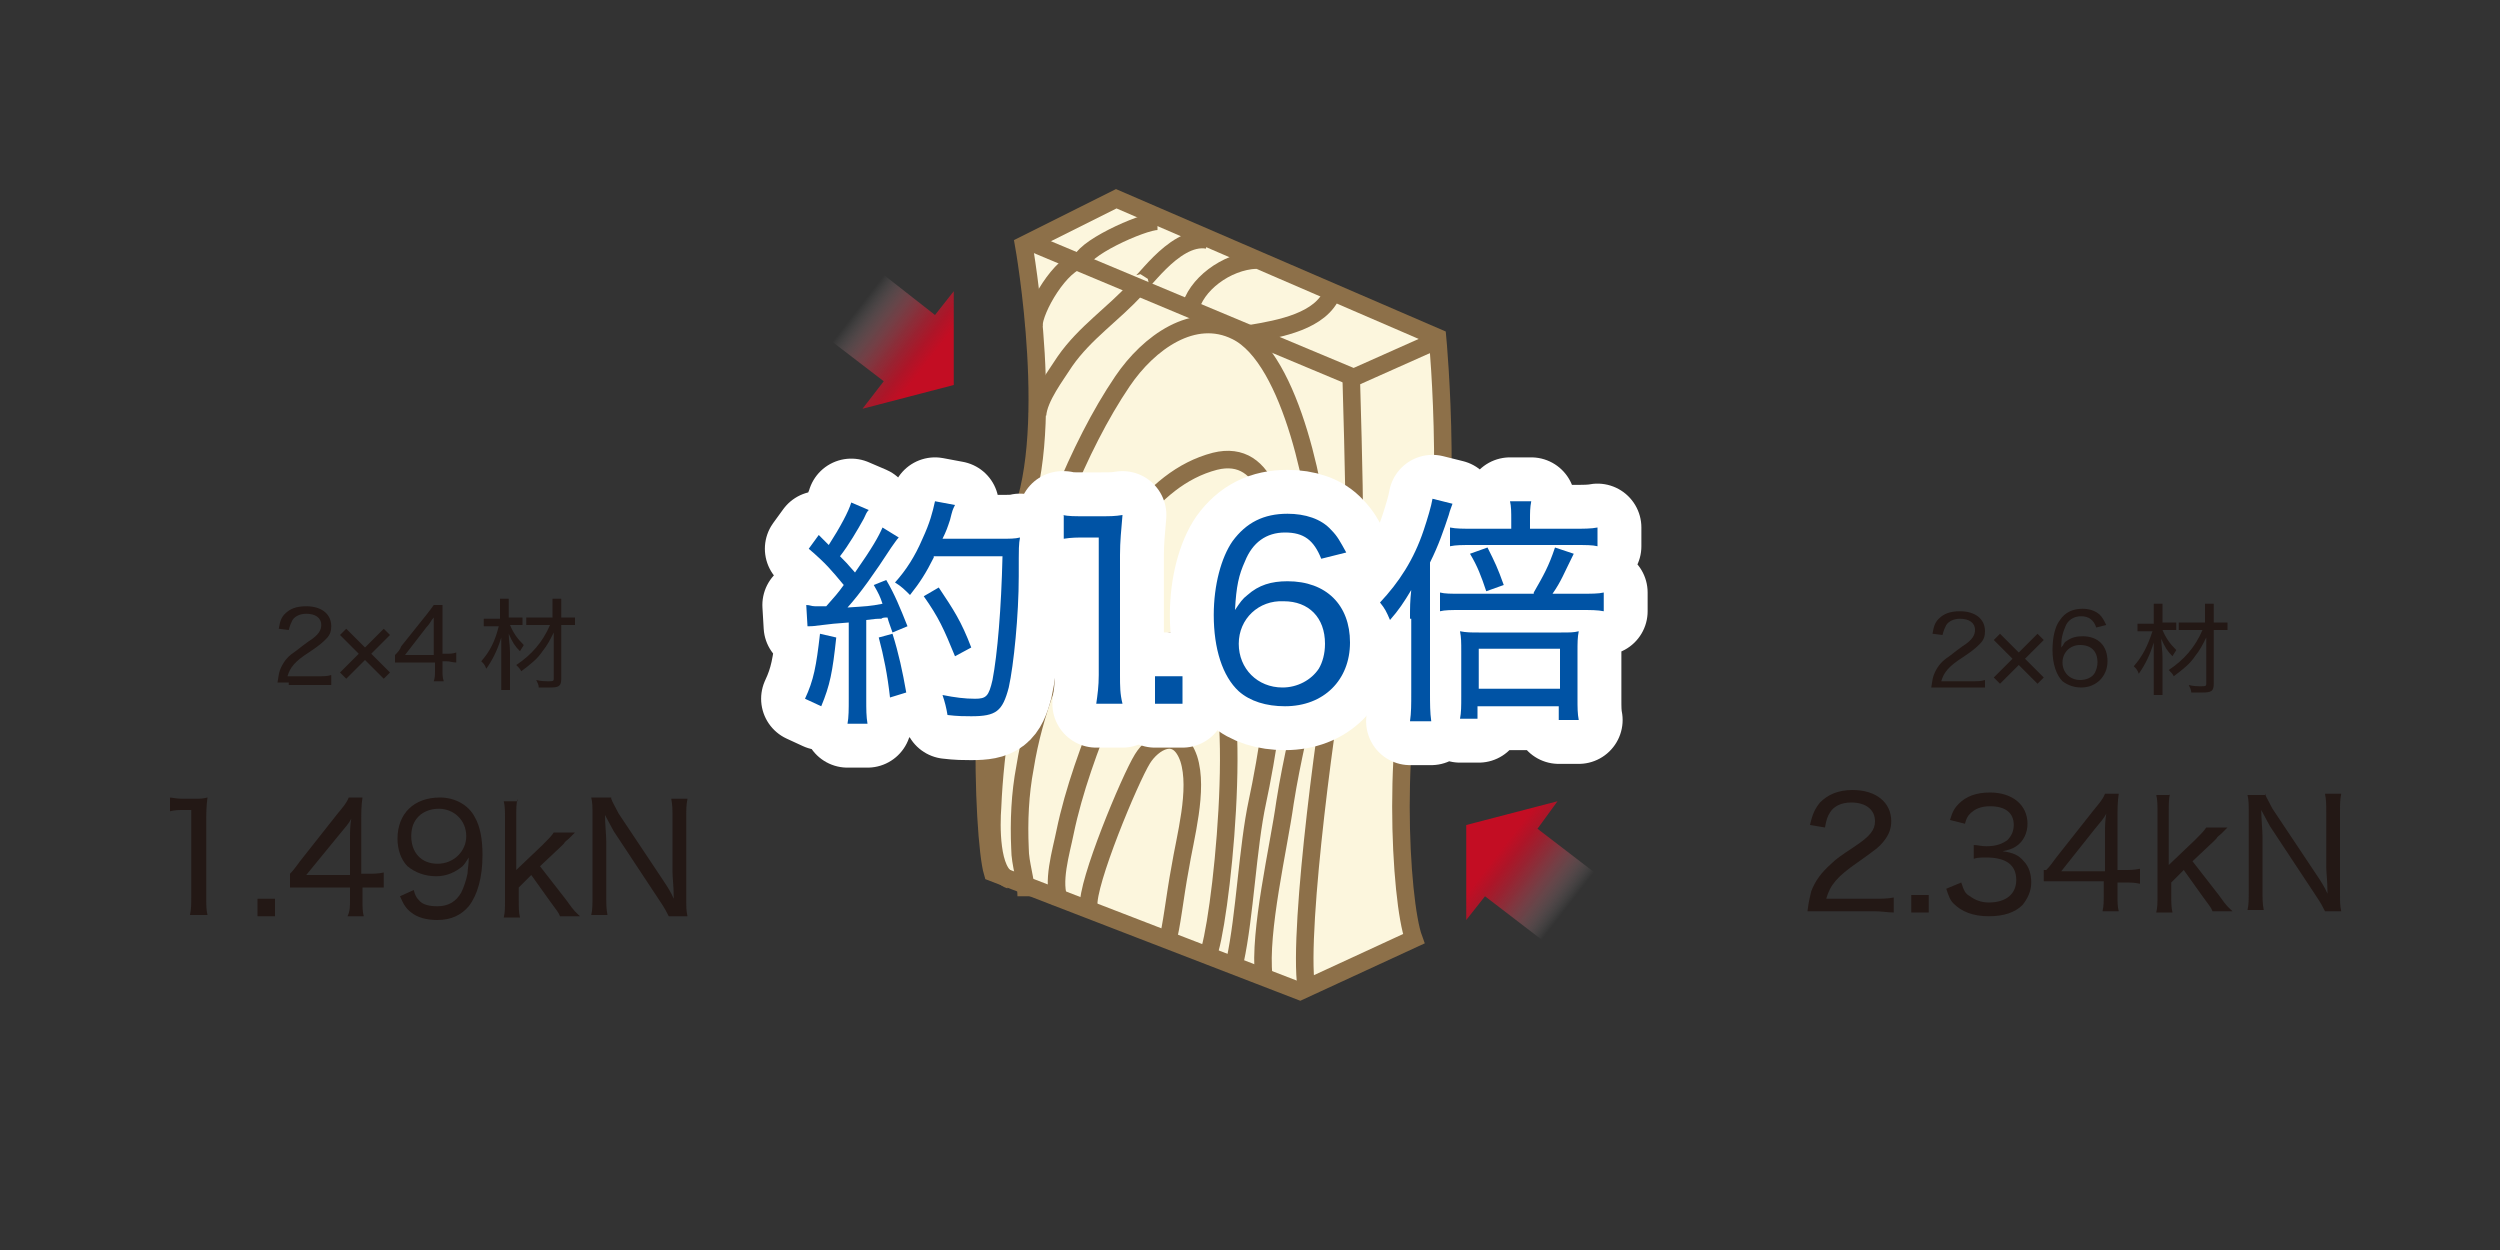 <?xml version="1.0" encoding="utf-8"?>
<!-- Generator: Adobe Illustrator 25.4.1, SVG Export Plug-In . SVG Version: 6.00 Build 0)  -->
<svg version="1.1" id="レイヤー_1" xmlns="http://www.w3.org/2000/svg" xmlns:xlink="http://www.w3.org/1999/xlink" x="0px"
	 y="0px" viewBox="0 0 200 100" style="enable-background:new 0 0 200 100;" xml:space="preserve">
<rect x="0" y="0" width="200" height="100" fill="#333333" stroke="none"/>
<style type="text/css">
	.st0{fill:#231815;}
	.st1{fill:url(#SVGID_1_);}
	.st2{fill:url(#SVGID_00000125562902332688592640000008077220915692967856_);}
	.st3{fill:#FCF6DD;stroke:#8D7049;stroke-width:1.404;stroke-miterlimit:10;}
	.st4{fill:none;stroke:#8D7049;stroke-width:1.404;stroke-miterlimit:10;}
	.st5{fill:#004FA2;}
	.st6{fill:none;stroke:#FFFFFF;stroke-width:7.021;stroke-linecap:round;stroke-linejoin:round;}
	.st7{fill:#0053A5;}
</style>
<g>
	<g>
		<path class="st0" d="M23.1,54.6c-0.5,0-0.7,0-0.9,0c0.1-0.6,0.1-0.7,0.2-1c0.2-0.5,0.5-1,1.1-1.4c0.3-0.2,0.5-0.4,1.2-0.9
			c0.8-0.5,1-0.9,1-1.3c0-0.6-0.5-0.9-1.2-0.9c-0.5,0-0.9,0.2-1.1,0.5c-0.1,0.2-0.2,0.4-0.3,0.8l-0.8-0.1c0.1-0.6,0.2-0.9,0.5-1.2
			c0.4-0.4,0.9-0.6,1.7-0.6c1.2,0,2,0.6,2,1.6c0,0.4-0.1,0.7-0.4,1c-0.3,0.3-0.5,0.5-1.4,1.1c-1.1,0.7-1.5,1.2-1.7,1.9h2.5
			c0.4,0,0.7,0,1-0.1v0.8c-0.3,0-0.6,0-1,0H23.1z"/>
		<path class="st0" d="M27.7,54.3l-0.5-0.5l1.5-1.5l-1.5-1.5l0.5-0.5l1.5,1.5l1.5-1.5l0.5,0.5l-1.5,1.5l1.5,1.5l-0.5,0.5l-1.5-1.5
			L27.7,54.3z"/>
		<path class="st0" d="M31.6,52.4c0.2-0.2,0.4-0.4,0.5-0.7l2-2.5c0.3-0.4,0.4-0.5,0.6-0.8h0.7c0,0.5,0,0.7,0,1.3v2.6h0.3
			c0.3,0,0.5,0,0.8-0.1v0.8c-0.3,0-0.5-0.1-0.8-0.1h-0.3v0.7c0,0.4,0,0.6,0.1,0.9h-0.8c0.1-0.3,0.1-0.5,0.1-0.9V53h-2.2
			c-0.5,0-0.7,0-1,0V52.4z M34.7,50.5c0-0.4,0-0.7,0-1.1c-0.2,0.2-0.3,0.5-0.6,0.8l-1.7,2.2h2.3V50.5z"/>
		<path class="st0" d="M40.8,50c0.3,0.7,0.6,1.1,1.1,1.6c-0.1,0.2-0.2,0.3-0.3,0.5c-0.4-0.4-0.6-0.7-0.9-1.4c0,0.5,0.1,0.9,0.1,1.5
			v2.1c0,0.4,0,0.6,0,0.9h-0.7c0-0.2,0-0.5,0-0.9v-1.9c0-0.5,0-1,0-1.4c-0.3,1-0.7,1.8-1.2,2.5c-0.1-0.3-0.2-0.4-0.4-0.6
			c0.7-0.8,1.1-1.6,1.4-2.8h-0.5c-0.3,0-0.5,0-0.7,0v-0.6c0.2,0,0.4,0,0.7,0h0.6v-0.8c0-0.3,0-0.5,0-0.8h0.7c0,0.2,0,0.4,0,0.7v0.8
			h0.5c0.2,0,0.4,0,0.6,0v0.6c-0.2,0-0.4,0-0.6,0H40.8z M42.9,50c-0.4,0-0.6,0-0.8,0v-0.6c0.2,0,0.5,0,0.8,0h1.3v-0.6
			c0-0.4,0-0.6,0-0.9h0.7c0,0.3,0,0.6,0,0.9l0,0.6h0.4c0.3,0,0.5,0,0.7,0v0.6c-0.2,0-0.4,0-0.7,0h-0.4l0,4.3c0,0.6-0.2,0.7-0.9,0.7
			c-0.3,0-0.5,0-0.9,0c0-0.2-0.1-0.4-0.2-0.6c0.4,0.1,0.7,0.1,1,0.1c0.3,0,0.4,0,0.4-0.2l0-2.7c0-0.4,0-0.4,0-1
			c-0.3,0.6-0.5,1-0.9,1.5c-0.4,0.6-0.9,1-1.7,1.6c-0.1-0.2-0.2-0.3-0.4-0.5c1.2-0.8,2.1-1.8,2.7-3.2H42.9z"/>
	</g>
	<g>
		<path class="st0" d="M155.4,55c-0.5,0-0.7,0-0.9,0c0.1-0.6,0.1-0.7,0.2-1c0.2-0.5,0.5-1,1.1-1.4c0.3-0.2,0.5-0.4,1.2-0.9
			c0.8-0.5,1-0.9,1-1.3c0-0.6-0.5-0.9-1.2-0.9c-0.5,0-0.9,0.2-1.1,0.5c-0.1,0.2-0.2,0.4-0.3,0.8l-0.8-0.1c0.1-0.6,0.2-0.9,0.5-1.2
			c0.4-0.4,0.9-0.6,1.7-0.6c1.2,0,2,0.6,2,1.6c0,0.4-0.1,0.7-0.4,1c-0.3,0.3-0.5,0.5-1.4,1.1c-1.1,0.7-1.5,1.2-1.7,1.9h2.5
			c0.4,0,0.7,0,1-0.1V55c-0.3,0-0.6,0-1,0H155.4z"/>
		<path class="st0" d="M160,54.7l-0.5-0.5l1.5-1.5l-1.5-1.5l0.5-0.5l1.5,1.5l1.5-1.5l0.5,0.5l-1.5,1.5l1.5,1.5l-0.5,0.5l-1.5-1.5
			L160,54.7z"/>
		<path class="st0" d="M167.7,50.2c-0.2-0.6-0.6-0.9-1.2-0.9c-0.6,0-1.1,0.3-1.3,0.9c-0.2,0.5-0.3,0.8-0.3,1.6
			c0.2-0.2,0.2-0.4,0.4-0.5c0.4-0.3,0.8-0.4,1.3-0.4c1.3,0,2,0.8,2,2c0,1.2-0.9,2.1-2.1,2.1c-0.6,0-1.1-0.2-1.5-0.5
			c-0.5-0.5-0.8-1.4-0.8-2.5c0-1,0.2-1.9,0.6-2.4c0.4-0.6,1-0.9,1.8-0.9c0.6,0,1.1,0.2,1.4,0.5c0.2,0.2,0.3,0.4,0.5,0.8L167.7,50.2z
			 M165,53c0,0.8,0.6,1.4,1.4,1.4c0.5,0,1-0.2,1.2-0.6c0.1-0.2,0.2-0.5,0.2-0.8c0-0.9-0.5-1.4-1.4-1.4C165.6,51.6,165,52.2,165,53z"
			/>
		<path class="st0" d="M173,50.4c0.3,0.7,0.6,1.1,1.1,1.6c-0.1,0.2-0.2,0.3-0.3,0.5c-0.4-0.4-0.6-0.7-0.9-1.4c0,0.5,0.1,0.9,0.1,1.5
			v2.1c0,0.4,0,0.6,0,0.9h-0.7c0-0.2,0-0.5,0-0.9v-1.9c0-0.5,0-1,0-1.4c-0.3,1-0.7,1.8-1.2,2.5c-0.1-0.3-0.2-0.4-0.4-0.6
			c0.7-0.8,1.1-1.6,1.5-2.8h-0.5c-0.3,0-0.5,0-0.7,0v-0.6c0.2,0,0.4,0,0.7,0h0.6v-0.8c0-0.3,0-0.5,0-0.8h0.7c0,0.2,0,0.4,0,0.7v0.8
			h0.5c0.2,0,0.4,0,0.6,0v0.6c-0.2,0-0.4,0-0.6,0H173z M175.1,50.4c-0.4,0-0.6,0-0.8,0v-0.6c0.2,0,0.5,0,0.8,0h1.3v-0.6
			c0-0.4,0-0.6,0-0.9h0.7c0,0.3,0,0.6,0,0.9l0,0.6h0.4c0.3,0,0.5,0,0.7,0v0.6c-0.2,0-0.4,0-0.7,0h-0.4l0,4.3c0,0.6-0.2,0.7-0.9,0.7
			c-0.3,0-0.5,0-0.9,0c0-0.2-0.1-0.4-0.2-0.6c0.4,0.1,0.7,0.1,1,0.1c0.3,0,0.4,0,0.4-0.2l0-2.7c0-0.4,0-0.4,0-1
			c-0.3,0.6-0.5,1-0.9,1.5c-0.4,0.6-0.9,1-1.7,1.6c-0.1-0.2-0.2-0.3-0.4-0.5c1.2-0.8,2.1-1.8,2.7-3.2H175.1z"/>
	</g>
	<g>
		<path class="st0" d="M13.5,63.8c0.3,0,0.6,0.1,1.1,0.1h0.9c0.5,0,0.7,0,1.1-0.1c-0.1,0.7-0.1,1.4-0.1,2v6c0,0.6,0,1,0.1,1.4h-1.4
			c0.1-0.5,0.1-0.9,0.1-1.4v-7h-0.6c-0.4,0-0.7,0-1.1,0.1V63.8z"/>
		<path class="st0" d="M22,71.9v1.4h-1.4v-1.4H22z"/>
		<path class="st0" d="M23.2,69.9c0.3-0.3,0.5-0.6,0.8-1l3-3.8c0.4-0.5,0.7-0.8,0.9-1.3h1.1c-0.1,0.7-0.1,1.1-0.1,2.1v4h0.5
			c0.5,0,0.8,0,1.3-0.1V71C30.3,71,30,71,29.5,71h-0.5v1c0,0.6,0,0.9,0.1,1.3h-1.3C28,72.9,28,72.5,28,72v-1h-3.3c-0.7,0-1,0-1.5,0
			V69.9z M28,67.1c0-0.6,0-1,0.1-1.6c-0.2,0.4-0.5,0.7-0.9,1.2L24.5,70H28V67.1z"/>
		<path class="st0" d="M33.1,71.2c0.1,0.4,0.2,0.6,0.4,0.8c0.3,0.4,0.9,0.5,1.5,0.5c0.9,0,1.5-0.4,1.9-1.1c0.2-0.4,0.4-1,0.5-1.5
			c0-0.3,0.1-0.7,0.1-1.3c-0.2,0.3-0.3,0.5-0.5,0.7c-0.6,0.5-1.3,0.8-2.1,0.8c-0.9,0-1.7-0.3-2.3-0.8c-0.5-0.5-0.8-1.3-0.8-2.2
			c0-2,1.3-3.3,3.4-3.3c1.2,0,2.3,0.6,2.8,1.6c0.4,0.7,0.6,1.7,0.6,3c0,1.8-0.4,3.2-1.1,4.1c-0.6,0.7-1.4,1.1-2.5,1.1
			c-0.9,0-1.6-0.2-2.1-0.6c-0.4-0.3-0.6-0.6-0.9-1.3L33.1,71.2z M37.3,66.9c0-1.3-1-2.2-2.2-2.2c-0.6,0-1.2,0.2-1.6,0.6
			c-0.4,0.4-0.6,0.9-0.6,1.6c0,1.3,0.8,2.2,2.1,2.2C36.3,69.1,37.3,68.1,37.3,66.9z"/>
		<path class="st0" d="M41.4,63.9c-0.1,0.4-0.1,0.8-0.1,1.4v4.3l2.1-2c0.5-0.5,0.7-0.7,0.9-1H46c-0.2,0.2-0.2,0.2-0.5,0.5
			c-0.1,0.1-0.3,0.2-0.4,0.4c-0.1,0.1-0.2,0.2-0.2,0.2l-1.7,1.6l2.1,2.7c0.7,1,0.8,1,1.1,1.3h-1.6c-0.1-0.3-0.3-0.5-0.8-1.2
			l-1.5-2.1l-1,1v1c0,0.6,0,1,0.1,1.4h-1.3c0.1-0.4,0.1-0.8,0.1-1.4v-6.5c0-0.6,0-1-0.1-1.4H41.4z"/>
		<path class="st0" d="M48.9,63.9c0.1,0.3,0.3,0.6,0.6,1.2l3.6,5.4c0.2,0.3,0.6,0.9,0.8,1.4c0-1-0.1-1.7-0.1-2.1v-4.4
			c0-0.6,0-1-0.1-1.5h1.3c-0.1,0.5-0.1,0.8-0.1,1.5v6.5c0,0.6,0,1,0.1,1.4h-1.5c-0.2-0.4-0.3-0.6-0.7-1.2l-3.7-5.6
			c-0.1-0.2-0.5-0.9-0.7-1.3c0,0.7,0.1,1.6,0.1,2.1v4.3c0,0.7,0,1.1,0.1,1.6h-1.3c0.1-0.4,0.1-0.9,0.1-1.6v-6.4c0-0.6,0-1-0.1-1.4
			H48.9z"/>
	</g>
	<g>
		<path class="st0" d="M146,72.9c-0.8,0-1,0-1.4,0c0.1-0.9,0.2-1.1,0.3-1.6c0.3-0.8,0.8-1.5,1.6-2.2c0.4-0.4,0.7-0.6,1.9-1.4
			c1.2-0.8,1.6-1.3,1.6-2c0-0.9-0.7-1.5-1.9-1.5c-0.8,0-1.4,0.3-1.7,0.8c-0.2,0.3-0.3,0.6-0.4,1.2l-1.2-0.2c0.2-0.9,0.4-1.3,0.8-1.8
			c0.6-0.6,1.4-1,2.6-1c1.9,0,3.1,1,3.1,2.5c0,0.6-0.2,1.1-0.6,1.6c-0.4,0.5-0.7,0.7-2.1,1.7c-1.6,1.1-2.2,1.8-2.5,2.9h3.8
			c0.6,0,1.1,0,1.6-0.1V73c-0.5,0-0.9-0.1-1.6-0.1H146z"/>
		<path class="st0" d="M154.3,71.6v1.4h-1.4v-1.4H154.3z"/>
		<path class="st0" d="M156.9,70.6c0.2,0.6,0.3,0.9,0.7,1.1c0.4,0.3,0.9,0.5,1.5,0.5c1.4,0,2.2-0.7,2.2-1.8c0-1.2-0.8-1.8-2.4-1.8
			c-0.4,0-0.7,0-1,0.1v-1.1c0.3,0,0.6,0.1,1,0.1c0.8,0,1.3-0.2,1.7-0.5c0.3-0.3,0.5-0.7,0.5-1.2c0-1-0.7-1.5-1.9-1.5
			c-0.7,0-1.2,0.2-1.6,0.6c-0.2,0.2-0.3,0.4-0.4,0.8l-1.2-0.3c0.2-0.7,0.4-1,0.7-1.3c0.6-0.6,1.4-0.9,2.5-0.9c1.8,0,3,1,3,2.5
			c0,0.7-0.3,1.4-0.9,1.8c-0.3,0.2-0.6,0.3-1.1,0.4c0.8,0.1,1.3,0.3,1.7,0.8c0.4,0.4,0.6,1,0.6,1.7c0,0.7-0.3,1.3-0.7,1.8
			c-0.6,0.6-1.5,0.9-2.7,0.9c-1.3,0-2.2-0.4-2.8-1c-0.3-0.3-0.4-0.6-0.6-1.2L156.9,70.6z"/>
		<path class="st0" d="M163.7,69.6c0.3-0.3,0.5-0.6,0.8-1l3-3.8c0.4-0.5,0.7-0.8,0.9-1.3h1.1c-0.1,0.7-0.1,1.1-0.1,2.1v4h0.5
			c0.5,0,0.8,0,1.3-0.1v1.2c-0.5-0.1-0.7-0.1-1.3-0.1h-0.5v1c0,0.6,0,0.9,0.1,1.3h-1.3c0.1-0.4,0.1-0.8,0.1-1.4v-1h-3.3
			c-0.7,0-1,0-1.5,0V69.6z M168.4,66.7c0-0.6,0-1,0.1-1.6c-0.2,0.4-0.5,0.7-0.9,1.2l-2.7,3.4h3.5V66.7z"/>
		<path class="st0" d="M173.6,63.5c-0.1,0.4-0.1,0.8-0.1,1.4v4.3l2.1-2c0.5-0.5,0.7-0.7,0.9-1h1.7c-0.2,0.2-0.2,0.2-0.5,0.5
			c-0.1,0.1-0.3,0.2-0.4,0.4c-0.1,0.1-0.2,0.2-0.2,0.2l-1.7,1.6l2.1,2.7c0.7,1,0.8,1,1.1,1.3h-1.6c-0.1-0.3-0.3-0.5-0.8-1.2
			l-1.5-2.1l-1,1v1c0,0.6,0,1,0.1,1.4h-1.3c0.1-0.4,0.1-0.8,0.1-1.4V65c0-0.6,0-1-0.1-1.4H173.6z"/>
		<path class="st0" d="M181.2,63.5c0.1,0.3,0.3,0.6,0.6,1.2l3.6,5.4c0.2,0.3,0.6,0.9,0.8,1.4c0-1-0.1-1.7-0.1-2.1V65
			c0-0.6,0-1-0.1-1.5h1.3c-0.1,0.5-0.1,0.8-0.1,1.5v6.5c0,0.6,0,1,0.1,1.4H186c-0.2-0.4-0.3-0.6-0.7-1.2l-3.7-5.6
			c-0.1-0.2-0.5-0.9-0.7-1.3c0,0.7,0.1,1.6,0.1,2.1v4.3c0,0.7,0,1.1,0.1,1.6h-1.3c0.1-0.4,0.1-0.9,0.1-1.6V65c0-0.6,0-1-0.1-1.4
			H181.2z"/>
	</g>
	
		<linearGradient id="SVGID_1_" gradientUnits="userSpaceOnUse" x1="-5431.668" y1="-3456.896" x2="-5440.011" y2="-3456.896" gradientTransform="matrix(-0.791 -0.612 0.612 -0.791 -2063.44 -5989.178)">
		<stop  offset="0.147" style="stop-color:#C30D23"/>
		<stop  offset="0.29" style="stop-color:#C41026;stop-opacity:0.83"/>
		<stop  offset="0.404" style="stop-color:#C61A2F;stop-opacity:0.695"/>
		<stop  offset="0.508" style="stop-color:#CA2B3E;stop-opacity:0.571"/>
		<stop  offset="0.606" style="stop-color:#CF4354;stop-opacity:0.455"/>
		<stop  offset="0.699" style="stop-color:#D6616F;stop-opacity:0.343"/>
		<stop  offset="0.79" style="stop-color:#DE8791;stop-opacity:0.236"/>
		<stop  offset="0.878" style="stop-color:#E8B3BA;stop-opacity:0.131"/>
		<stop  offset="0.962" style="stop-color:#F3E6E7;stop-opacity:3.116518e-02"/>
		<stop  offset="0.988" style="stop-color:#F7F7F7;stop-opacity:0"/>
	</linearGradient>
	<polygon class="st1" points="117.3,66 117.3,73.6 118.8,71.7 124.8,76.3 129,70.9 123,66.3 124.6,64.1 	"/>
	
		<linearGradient id="SVGID_00000120541463791968025720000001966663505151613318_" gradientUnits="userSpaceOnUse" x1="1461.1" y1="-1920.444" x2="1452.758" y2="-1920.444" gradientTransform="matrix(0.791 0.612 -0.612 0.791 -2256.108 654.892)">
		<stop  offset="0.147" style="stop-color:#C30D23"/>
		<stop  offset="0.29" style="stop-color:#C41026;stop-opacity:0.83"/>
		<stop  offset="0.404" style="stop-color:#C61A2F;stop-opacity:0.695"/>
		<stop  offset="0.508" style="stop-color:#CA2B3E;stop-opacity:0.571"/>
		<stop  offset="0.606" style="stop-color:#CF4354;stop-opacity:0.455"/>
		<stop  offset="0.699" style="stop-color:#D6616F;stop-opacity:0.343"/>
		<stop  offset="0.79" style="stop-color:#DE8791;stop-opacity:0.236"/>
		<stop  offset="0.878" style="stop-color:#E8B3BA;stop-opacity:0.131"/>
		<stop  offset="0.962" style="stop-color:#F3E6E7;stop-opacity:3.116518e-02"/>
		<stop  offset="0.988" style="stop-color:#F7F7F7;stop-opacity:0"/>
	</linearGradient>
	<polygon style="fill:url(#SVGID_00000120541463791968025720000001966663505151613318_);" points="76.3,30.8 76.3,23.3 74.8,25.2 
		68.8,20.5 64.7,25.9 70.7,30.5 69,32.7 	"/>
	<g>
		<path class="st3" d="M79.4,69.8c-0.8-2.7-1.5-20.8,1.9-27.7c3.4-6.8,0.6-22.5,0.6-22.5l7.4-3.7L115,27c0,0,1.5,15.9-1.1,23.5
			c-2.7,7.6-1.9,21.6-0.8,24.6l-9.1,4.2L79.4,69.8z"/>
		<polyline class="st4" points="82.5,19.4 108.3,30.2 114.8,27.3 		"/>
		<path class="st4" d="M108.1,30.3c0.4,14.3,0.4,15.4-0.9,21.3c-0.9,4.4-3.4,22.6-2.7,27.4"/>
		<path class="st4" d="M95.2,24.8c0.4-2,2.9-3.9,5.3-4"/>
		<path class="st4" d="M100,26.7c2.4-0.4,5.7-1,6.6-3.3"/>
		<path class="st4" d="M91.2,22.5c-0.2,1,2.6-3.8,5.4-3.3"/>
		<path class="st4" d="M86.5,21.1c-0.2-1.1,4.9-3.4,6.1-3.4"/>
		<path class="st4" d="M87.1,72.5c-0.2-1.8,3.3-10.2,4.3-11.8c0.8-1.3,2.8-2.6,3.7,0c0.8,2.5-0.3,6.3-0.7,8.8
			c-0.4,2.1-0.7,4.9-1,5.7"/>
		<path class="st4" d="M84.8,72.1c-0.7-1.4,0.1-4,0.4-5.5c0.7-3.4,2-6.9,3.3-10.1c1.3-3.1,4.9-7.4,8.4-4c2.8,2.9,0.7,22-0.3,24"/>
		<path class="st4" d="M82.1,71.7c0-1.3-0.5-2.6-0.5-3.8c-0.1-2.2,0-4.4,0.4-6.5c0.7-4.4,2.4-8.6,4.4-12.5c2.4-4.6,5.4-10.6,10.8-12
			c8.5-2.1,4.7,21.2,3.4,27.2c-0.8,3.7-1,9.1-1.8,12.8"/>
		<path class="st4" d="M80.8,70.4c-1.6-0.5-1.5-4.5-1.4-5.8c0.2-4.8,1.1-10.1,2.3-14.8c1.6-6.3,4.5-14,8.1-19.3
			c2.1-3.1,5.7-5.7,9.1-4c4.5,2.2,6.6,13.6,6.8,17.9c0.4,7.1-1.8,12.8-2.9,19.8c-0.5,3.6-2.1,10.3-1.7,13.9"/>
		<path class="st4" d="M90.9,23.1c-1.8,2-4.1,3.5-5.7,5.8c-0.7,1.1-2.1,2.9-2.2,4.3"/>
		<path class="st4" d="M86.5,20.8c-1.6,0.2-3.8,3.9-3.8,5.3"/>
	</g>
	<g>
		<g>
			<path class="st5" d="M66.9,51c-0.3,2.8-0.5,3.8-1.2,5.5l-1.3-0.6c0.7-1.5,0.9-2.6,1.2-5.2L66.9,51z M64.5,48.4
				c0.3,0,0.4,0.1,0.7,0.1c0.2,0,0.3,0,0.9,0c0.7-0.8,0.9-1,1.4-1.7c-1-1.2-1.4-1.7-2.8-2.9l0.8-1.1l0.8,0.8
				c0.9-1.4,1.6-2.7,1.8-3.4l1.4,0.6c-0.2,0.2-0.2,0.3-0.4,0.7c-0.5,0.9-1.2,2.1-1.9,3c0.4,0.4,0.6,0.6,1.2,1.3
				c1.4-2,1.9-2.9,2.2-3.6l1.3,0.8c-0.2,0.2-0.3,0.4-0.6,0.8c-1.3,2-2.5,3.7-3.5,4.8c1.5-0.1,1.8-0.1,2.8-0.3
				c-0.2-0.6-0.3-0.8-0.7-1.5l1-0.4c0.7,1.2,1.1,2.2,1.7,3.7l-1.2,0.5c-0.2-0.6-0.3-0.8-0.4-1.2c-0.2,0-0.4,0-0.5,0.1
				c-0.4,0-0.4,0-1.2,0.1v6.3c0,0.9,0,1.4,0.1,2h-1.6c0.1-0.5,0.1-1.2,0.1-2v-6.1c-1.3,0.1-1.3,0.1-2.1,0.2
				c-0.8,0.1-0.8,0.1-1.2,0.1L64.5,48.4z M71.4,50.7c0.5,1.6,0.8,3,1.1,4.7l-1.3,0.4C71,54,70.7,52.5,70.3,51L71.4,50.7z M74.7,44.6
				c-0.6,1.2-1.1,2-1.9,3c-0.4-0.4-0.7-0.7-1.2-1c0.9-1,1.6-2.1,2.2-3.5c0.6-1.3,0.8-2.1,1-3l1.6,0.3c-0.2,0.4-0.2,0.4-0.4,1.2
				c-0.2,0.6-0.3,0.9-0.6,1.5H80c0.8,0,1.2,0,1.6-0.1c-0.1,0.6-0.1,0.6-0.1,3.1c0,3.1-0.4,7.1-0.8,8.9c-0.5,1.9-1,2.3-3,2.3
				c-0.5,0-1.1,0-1.9-0.1c-0.1-0.6-0.2-1-0.4-1.6c1,0.2,1.8,0.3,2.6,0.3c0.9,0,1.1-0.2,1.4-1.5c0.4-2.1,0.7-5.7,0.8-9.9H74.7z
				 M76.4,52.5c-0.9-2.2-1.3-3.1-2.5-4.8l1.2-0.7c1.2,1.8,1.8,2.7,2.6,4.8L76.4,52.5z"/>
			<path class="st5" d="M85,41.2c0.5,0.1,0.9,0.1,1.7,0.1h1.4c0.7,0,1.1,0,1.7-0.1c-0.1,1.2-0.2,2.1-0.2,3.2V54c0,0.9,0,1.5,0.2,2.3
				h-2.1c0.1-0.7,0.2-1.4,0.2-2.3v-11h-1c-0.7,0-1.2,0-1.8,0.1V41.2z"/>
			<path class="st5" d="M94.6,54.1v2.2h-2.2v-2.2H94.6z"/>
			<path class="st5" d="M105.7,44.7c-0.6-1.5-1.4-2.1-2.9-2.1c-1.5,0-2.6,0.8-3.2,2.3c-0.5,1.1-0.7,2-0.8,3.9c0.4-0.6,0.6-0.9,1-1.2
				c0.9-0.8,1.9-1.1,3.2-1.1c3.1,0,5,1.9,5,4.9c0,3-2.1,5.1-5.2,5.1c-1.5,0-2.8-0.4-3.7-1.2c-1.3-1.2-2-3.4-2-6.1
				c0-2.4,0.6-4.6,1.5-5.9c1.1-1.5,2.5-2.2,4.4-2.2c1.4,0,2.7,0.4,3.5,1.3c0.5,0.5,0.7,0.9,1.2,1.8L105.7,44.7z M99.1,51.5
				c0,2,1.5,3.5,3.5,3.5c1.2,0,2.3-0.6,2.9-1.5c0.3-0.5,0.5-1.2,0.5-2c0-2.1-1.3-3.4-3.3-3.4C100.7,48,99.1,49.5,99.1,51.5z"/>
			<path class="st5" d="M112.8,49.5c0-0.9,0-1.4,0.1-2.3c-0.6,1-1,1.6-1.7,2.4c-0.3-0.7-0.4-0.9-0.8-1.4c1.5-1.6,2.7-3.4,3.5-5.8
				c0.3-0.9,0.6-1.9,0.7-2.5l1.6,0.4c-0.1,0.3-0.2,0.5-0.3,0.9c-0.4,1.2-0.8,2.4-1.5,3.8v10.4c0,0.9,0,1.6,0.1,2.3h-1.7
				c0.1-0.7,0.1-1.3,0.1-2.3V49.5z M122.7,47.4c0.8-1.4,1.2-2.1,1.7-3.6l1.5,0.5c-0.8,1.6-1,2.2-1.7,3.2h2.2c0.9,0,1.5,0,1.9-0.1
				v1.5c-0.5-0.1-1-0.1-1.9-0.1h-9.5c-0.8,0-1.3,0-1.7,0.1v-1.5c0.4,0.1,0.8,0.1,1.7,0.1H122.7z M125.8,42.3c0.9,0,1.5,0,2-0.1v1.5
				c-0.4-0.1-0.9-0.1-1.9-0.1h-8c-1,0-1.4,0-1.9,0.1v-1.5c0.5,0.1,1,0.1,2,0.1h2.9v-0.7c0-0.6,0-1.1-0.1-1.5h1.7
				c-0.1,0.5-0.1,0.9-0.1,1.5v0.7H125.8z M118.3,57.5h-1.5c0.1-0.5,0.1-1,0.1-1.8v-3.6c0-0.7,0-1.1-0.1-1.6c0.5,0.1,0.9,0.1,1.5,0.1
				h6.6c0.7,0,1,0,1.4-0.1c-0.1,0.5-0.1,0.9-0.1,1.7v3.7c0,0.7,0,1.2,0.1,1.7h-1.6v-1.1h-6.5V57.5z M119,43.8c0.6,1.2,0.8,1.6,1.3,3
				l-1.4,0.5c-0.4-1.2-0.7-2-1.3-3L119,43.8z M118.3,55.1h6.5v-3.2h-6.5V55.1z"/>
		</g>
		<g>
			<path class="st6" d="M66.9,51c-0.3,2.8-0.5,3.8-1.2,5.5l-1.3-0.6c0.7-1.5,0.9-2.6,1.2-5.2L66.9,51z M64.5,48.4
				c0.3,0,0.4,0.1,0.7,0.1c0.2,0,0.3,0,0.9,0c0.7-0.8,0.9-1,1.4-1.7c-1-1.2-1.4-1.7-2.8-2.9l0.8-1.1l0.8,0.8
				c0.9-1.4,1.6-2.7,1.8-3.4l1.4,0.6c-0.2,0.2-0.2,0.3-0.4,0.7c-0.5,0.9-1.2,2.1-1.9,3c0.4,0.4,0.6,0.6,1.2,1.3
				c1.4-2,1.9-2.9,2.2-3.6l1.3,0.8c-0.2,0.2-0.3,0.4-0.6,0.8c-1.3,2-2.5,3.7-3.5,4.8c1.5-0.1,1.8-0.1,2.8-0.3
				c-0.2-0.6-0.3-0.8-0.7-1.5l1-0.4c0.7,1.2,1.1,2.2,1.7,3.7l-1.2,0.5c-0.2-0.6-0.3-0.8-0.4-1.2c-0.2,0-0.4,0-0.5,0.1
				c-0.4,0-0.4,0-1.2,0.1v6.3c0,0.9,0,1.4,0.1,2h-1.6c0.1-0.5,0.1-1.2,0.1-2v-6.1c-1.3,0.1-1.3,0.1-2.1,0.2
				c-0.8,0.1-0.8,0.1-1.2,0.1L64.5,48.4z M71.4,50.7c0.5,1.6,0.8,3,1.1,4.7l-1.3,0.4C71,54,70.7,52.5,70.3,51L71.4,50.7z M74.7,44.6
				c-0.6,1.2-1.1,2-1.9,3c-0.4-0.4-0.7-0.7-1.2-1c0.9-1,1.6-2.1,2.2-3.5c0.6-1.3,0.8-2.1,1-3l1.6,0.3c-0.2,0.4-0.2,0.4-0.4,1.2
				c-0.2,0.6-0.3,0.9-0.6,1.5H80c0.8,0,1.2,0,1.6-0.1c-0.1,0.6-0.1,0.6-0.1,3.1c0,3.1-0.4,7.1-0.8,8.9c-0.5,1.9-1,2.3-3,2.3
				c-0.5,0-1.1,0-1.9-0.1c-0.1-0.6-0.2-1-0.4-1.6c1,0.2,1.8,0.3,2.6,0.3c0.9,0,1.1-0.2,1.4-1.5c0.4-2.1,0.7-5.7,0.8-9.9H74.7z
				 M76.4,52.5c-0.9-2.2-1.3-3.1-2.5-4.8l1.2-0.7c1.2,1.8,1.8,2.7,2.6,4.8L76.4,52.5z"/>
			<path class="st6" d="M85,41.2c0.5,0.1,0.9,0.1,1.7,0.1h1.4c0.7,0,1.1,0,1.7-0.1c-0.1,1.2-0.2,2.1-0.2,3.2V54c0,0.9,0,1.5,0.2,2.3
				h-2.1c0.1-0.7,0.2-1.4,0.2-2.3v-11h-1c-0.7,0-1.2,0-1.8,0.1V41.2z"/>
			<path class="st6" d="M94.6,54.1v2.2h-2.2v-2.2H94.6z"/>
			<path class="st6" d="M105.7,44.7c-0.6-1.5-1.4-2.1-2.9-2.1c-1.5,0-2.6,0.8-3.2,2.3c-0.5,1.1-0.7,2-0.8,3.9c0.4-0.6,0.6-0.9,1-1.2
				c0.9-0.8,1.9-1.1,3.2-1.1c3.1,0,5,1.9,5,4.9c0,3-2.1,5.1-5.2,5.1c-1.5,0-2.8-0.4-3.7-1.2c-1.3-1.2-2-3.4-2-6.1
				c0-2.4,0.6-4.6,1.5-5.9c1.1-1.5,2.5-2.2,4.4-2.2c1.4,0,2.7,0.4,3.5,1.3c0.5,0.5,0.7,0.9,1.2,1.8L105.7,44.7z M99.1,51.5
				c0,2,1.5,3.5,3.5,3.5c1.2,0,2.3-0.6,2.9-1.5c0.3-0.5,0.5-1.2,0.5-2c0-2.1-1.3-3.4-3.3-3.4C100.7,48,99.1,49.5,99.1,51.5z"/>
			<path class="st6" d="M112.8,49.5c0-0.9,0-1.4,0.1-2.3c-0.6,1-1,1.6-1.7,2.4c-0.3-0.7-0.4-0.9-0.8-1.4c1.5-1.6,2.7-3.4,3.5-5.8
				c0.3-0.9,0.6-1.9,0.7-2.5l1.6,0.4c-0.1,0.3-0.2,0.5-0.3,0.9c-0.4,1.2-0.8,2.4-1.5,3.8v10.4c0,0.9,0,1.6,0.1,2.3h-1.7
				c0.1-0.7,0.1-1.3,0.1-2.3V49.5z M122.7,47.4c0.8-1.4,1.2-2.1,1.7-3.6l1.5,0.5c-0.8,1.6-1,2.2-1.7,3.2h2.2c0.9,0,1.5,0,1.9-0.1
				v1.5c-0.5-0.1-1-0.1-1.9-0.1h-9.5c-0.8,0-1.3,0-1.7,0.1v-1.5c0.4,0.1,0.8,0.1,1.7,0.1H122.7z M125.8,42.3c0.9,0,1.5,0,2-0.1v1.5
				c-0.4-0.1-0.9-0.1-1.9-0.1h-8c-1,0-1.4,0-1.9,0.1v-1.5c0.5,0.1,1,0.1,2,0.1h2.9v-0.7c0-0.6,0-1.1-0.1-1.5h1.7
				c-0.1,0.5-0.1,0.9-0.1,1.5v0.7H125.8z M118.3,57.5h-1.5c0.1-0.5,0.1-1,0.1-1.8v-3.6c0-0.7,0-1.1-0.1-1.6c0.5,0.1,0.9,0.1,1.5,0.1
				h6.6c0.7,0,1,0,1.4-0.1c-0.1,0.5-0.1,0.9-0.1,1.7v3.7c0,0.7,0,1.2,0.1,1.7h-1.6v-1.1h-6.5V57.5z M119,43.8c0.6,1.2,0.8,1.6,1.3,3
				l-1.4,0.5c-0.4-1.2-0.7-2-1.3-3L119,43.8z M118.3,55.1h6.5v-3.2h-6.5V55.1z"/>
		</g>
		<g>
			<path class="st7" d="M66.9,51c-0.3,2.8-0.5,3.8-1.2,5.5l-1.3-0.6c0.7-1.5,0.9-2.6,1.2-5.2L66.9,51z M64.5,48.4
				c0.3,0,0.4,0.1,0.7,0.1c0.2,0,0.3,0,0.9,0c0.7-0.8,0.9-1,1.4-1.7c-1-1.2-1.4-1.7-2.8-2.9l0.8-1.1l0.8,0.8
				c0.9-1.4,1.6-2.7,1.8-3.4l1.4,0.6c-0.2,0.2-0.2,0.3-0.4,0.7c-0.5,0.9-1.2,2.1-1.9,3c0.4,0.4,0.6,0.6,1.2,1.3
				c1.4-2,1.9-2.9,2.2-3.6l1.3,0.8c-0.2,0.2-0.3,0.4-0.6,0.8c-1.3,2-2.5,3.7-3.5,4.8c1.5-0.1,1.8-0.1,2.8-0.3
				c-0.2-0.6-0.3-0.8-0.7-1.5l1-0.4c0.7,1.2,1.1,2.2,1.7,3.7l-1.2,0.5c-0.2-0.6-0.3-0.8-0.4-1.2c-0.2,0-0.4,0-0.5,0.1
				c-0.4,0-0.4,0-1.2,0.1v6.3c0,0.9,0,1.4,0.1,2h-1.6c0.1-0.5,0.1-1.2,0.1-2v-6.1c-1.3,0.1-1.3,0.1-2.1,0.2
				c-0.8,0.1-0.8,0.1-1.2,0.1L64.5,48.4z M71.4,50.7c0.5,1.6,0.8,3,1.1,4.7l-1.3,0.4C71,54,70.7,52.5,70.3,51L71.4,50.7z M74.7,44.6
				c-0.6,1.2-1.1,2-1.9,3c-0.4-0.4-0.7-0.7-1.2-1c0.9-1,1.6-2.1,2.2-3.5c0.6-1.3,0.8-2.1,1-3l1.6,0.3c-0.2,0.4-0.2,0.4-0.4,1.2
				c-0.2,0.6-0.3,0.9-0.6,1.5H80c0.8,0,1.2,0,1.6-0.1c-0.1,0.6-0.1,0.6-0.1,3.1c0,3.1-0.4,7.1-0.8,8.9c-0.5,1.9-1,2.3-3,2.3
				c-0.5,0-1.1,0-1.9-0.1c-0.1-0.6-0.2-1-0.4-1.6c1,0.2,1.8,0.3,2.6,0.3c0.9,0,1.1-0.2,1.4-1.5c0.4-2.1,0.7-5.7,0.8-9.9H74.7z
				 M76.4,52.5c-0.9-2.2-1.3-3.1-2.5-4.8l1.2-0.7c1.2,1.8,1.8,2.7,2.6,4.8L76.4,52.5z"/>
			<path class="st7" d="M85,41.2c0.5,0.1,0.9,0.1,1.7,0.1h1.4c0.7,0,1.1,0,1.7-0.1c-0.1,1.2-0.2,2.1-0.2,3.2V54c0,0.9,0,1.5,0.2,2.3
				h-2.1c0.1-0.7,0.2-1.4,0.2-2.3v-11h-1c-0.7,0-1.2,0-1.8,0.1V41.2z"/>
			<path class="st7" d="M94.6,54.1v2.2h-2.2v-2.2H94.6z"/>
			<path class="st7" d="M105.7,44.7c-0.6-1.5-1.4-2.1-2.9-2.1c-1.5,0-2.6,0.8-3.2,2.3c-0.5,1.1-0.7,2-0.8,3.9c0.4-0.6,0.6-0.9,1-1.2
				c0.9-0.8,1.9-1.1,3.2-1.1c3.1,0,5,1.9,5,4.9c0,3-2.1,5.1-5.2,5.1c-1.5,0-2.8-0.4-3.7-1.2c-1.3-1.2-2-3.4-2-6.1
				c0-2.4,0.6-4.6,1.5-5.9c1.1-1.5,2.5-2.2,4.4-2.2c1.4,0,2.7,0.4,3.5,1.3c0.5,0.5,0.7,0.9,1.2,1.8L105.7,44.7z M99.1,51.5
				c0,2,1.5,3.5,3.5,3.5c1.2,0,2.3-0.6,2.9-1.5c0.3-0.5,0.5-1.2,0.5-2c0-2.1-1.3-3.4-3.3-3.4C100.7,48,99.1,49.5,99.1,51.5z"/>
			<path class="st7" d="M112.8,49.5c0-0.9,0-1.4,0.1-2.3c-0.6,1-1,1.6-1.7,2.4c-0.3-0.7-0.4-0.9-0.8-1.4c1.5-1.6,2.7-3.4,3.5-5.8
				c0.3-0.9,0.6-1.9,0.7-2.5l1.6,0.4c-0.1,0.3-0.2,0.5-0.3,0.9c-0.4,1.2-0.8,2.4-1.5,3.8v10.4c0,0.9,0,1.6,0.1,2.3h-1.7
				c0.1-0.7,0.1-1.3,0.1-2.3V49.5z M122.7,47.4c0.8-1.4,1.2-2.1,1.7-3.6l1.5,0.5c-0.8,1.6-1,2.2-1.7,3.2h2.2c0.9,0,1.5,0,1.9-0.1
				v1.5c-0.5-0.1-1-0.1-1.9-0.1h-9.5c-0.8,0-1.3,0-1.7,0.1v-1.5c0.4,0.1,0.8,0.1,1.7,0.1H122.7z M125.8,42.3c0.9,0,1.5,0,2-0.1v1.5
				c-0.4-0.1-0.9-0.1-1.9-0.1h-8c-1,0-1.4,0-1.9,0.1v-1.5c0.5,0.1,1,0.1,2,0.1h2.9v-0.7c0-0.6,0-1.1-0.1-1.5h1.7
				c-0.1,0.5-0.1,0.9-0.1,1.5v0.7H125.8z M118.3,57.5h-1.5c0.1-0.5,0.1-1,0.1-1.8v-3.6c0-0.7,0-1.1-0.1-1.6c0.5,0.1,0.9,0.1,1.5,0.1
				h6.6c0.7,0,1,0,1.4-0.1c-0.1,0.5-0.1,0.9-0.1,1.7v3.7c0,0.7,0,1.2,0.1,1.7h-1.6v-1.1h-6.5V57.5z M119,43.8c0.6,1.2,0.8,1.6,1.3,3
				l-1.4,0.5c-0.4-1.2-0.7-2-1.3-3L119,43.8z M118.3,55.1h6.5v-3.2h-6.5V55.1z"/>
		</g>
	</g>
</g>
<g>
</g>
<g>
</g>
<g>
</g>
<g>
</g>
<g>
</g>
<g>
</g>
<g>
</g>
<g>
</g>
<g>
</g>
<g>
</g>
<g>
</g>
<g>
</g>
<g>
</g>
<g>
</g>
<g>
</g>
</svg>
